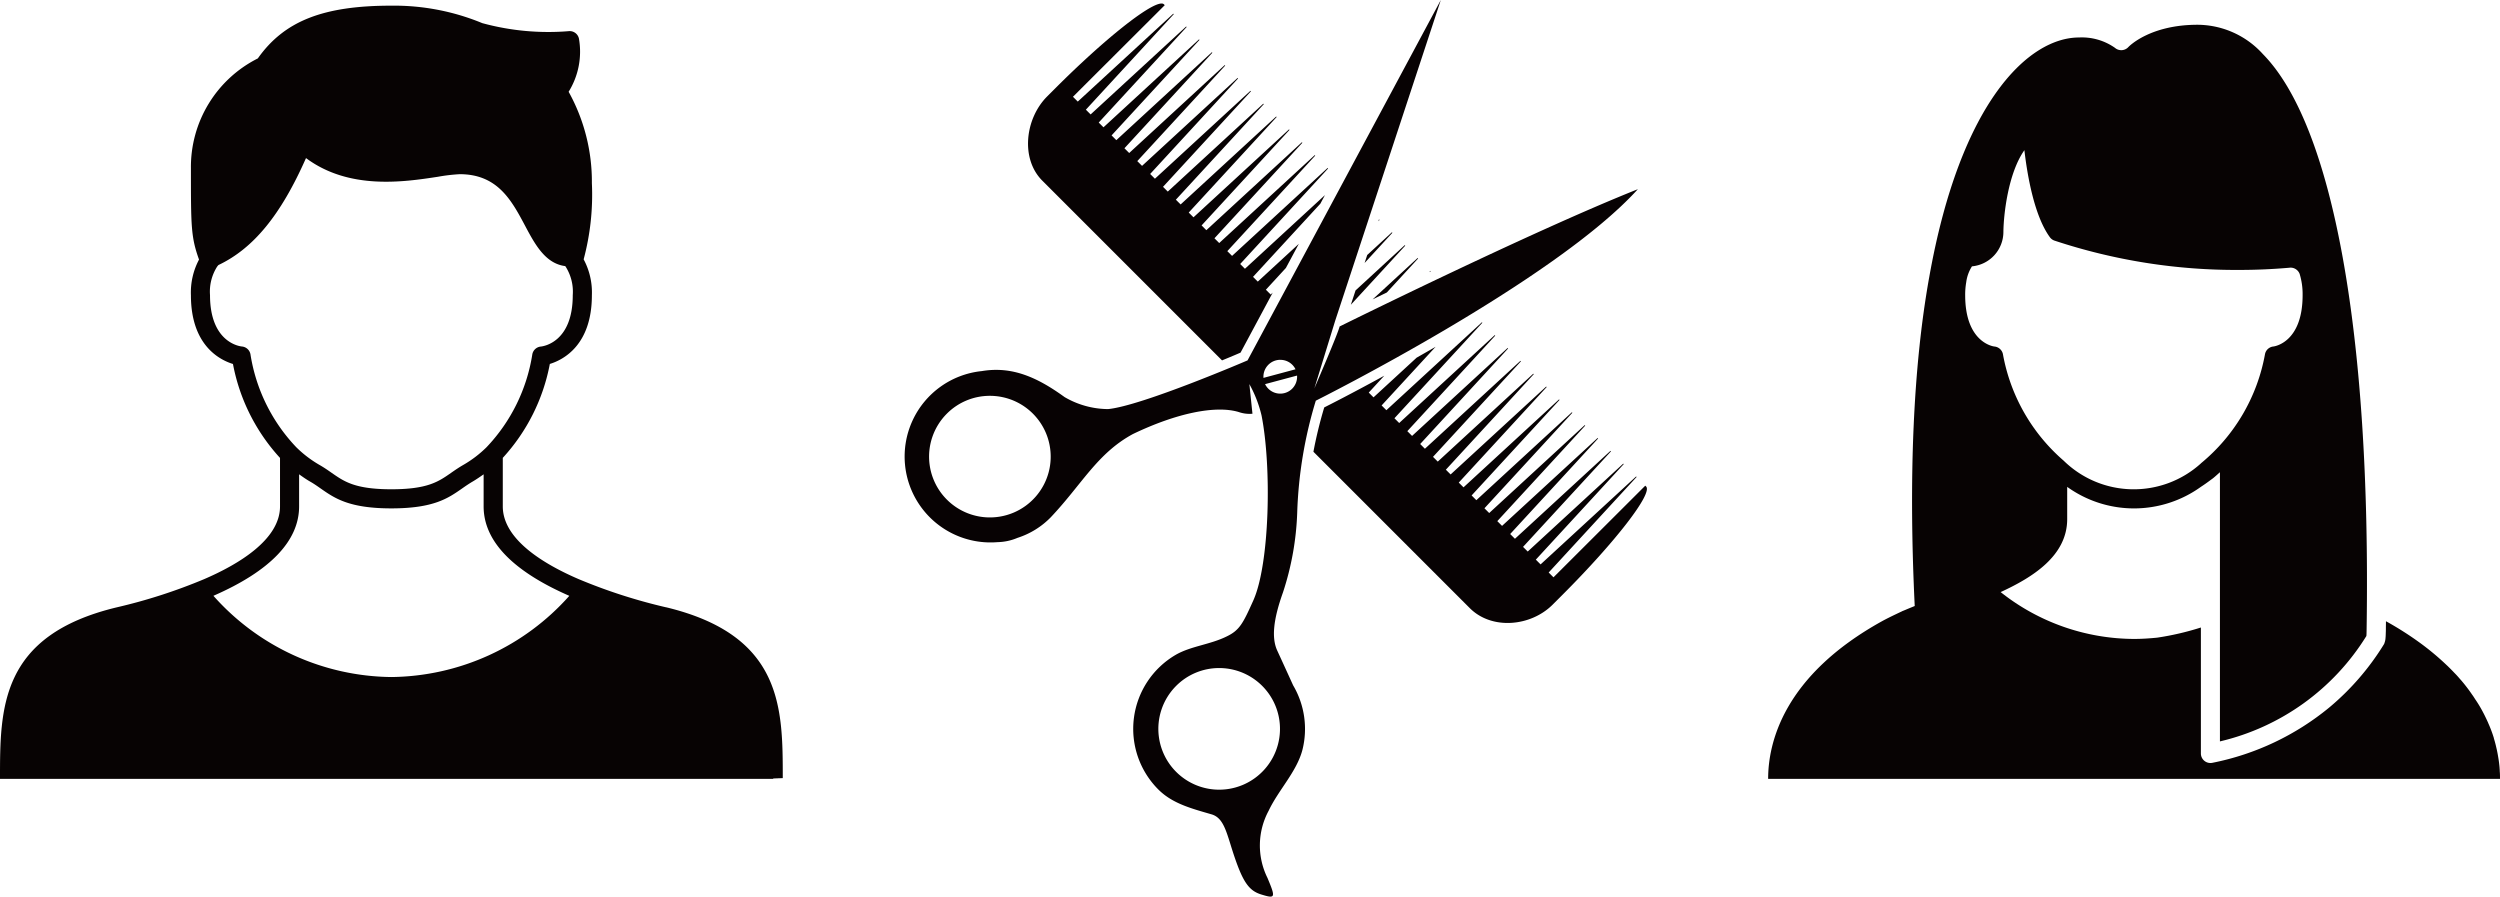 <svg xmlns="http://www.w3.org/2000/svg" xmlns:xlink="http://www.w3.org/1999/xlink" width="238.174" height="85.419" viewBox="0 0 238.174 85.419"><defs><clipPath id="a"><rect width="238.174" height="85.419" transform="translate(0 0)" fill="none"></rect></clipPath></defs><g transform="translate(0 0.001)"><g clip-path="url(#a)"><path d="M137.266,0,118.853,34.334s-10.1,4.342-13.295,4.639a8.3,8.3,0,0,1-4.136-1.145c-2.615-1.893-5.007-2.96-7.893-2.474a8.183,8.183,0,0,0,1.514,16.295,5.108,5.108,0,0,0,1.89-.407,7.728,7.728,0,0,0,3.167-1.956c2.973-3.139,4.432-6.1,7.839-7.94,4.136-1.985,7.871-2.759,10.082-2.09a3.145,3.145,0,0,0,1.3.16l-.294-2.824a11.733,11.733,0,0,1,1.159,2.982c.977,4.933.777,14.155-.782,17.628-.975,2.173-1.305,2.836-2.525,3.424-1.575.784-3.4.92-4.849,1.747a8.168,8.168,0,0,0-1.664,12.852c1.358,1.354,3.219,1.818,5.06,2.357,1.252.367,1.45,1.914,2.213,4.136.805,2.346,1.376,3.141,2.5,3.491,1.378.427,1.412.337.611-1.575a6.961,6.961,0,0,1,.107-6.382c.935-1.985,2.686-3.737,3.226-5.819a8.182,8.182,0,0,0-.888-6.144c-.5-1.1-1.129-2.476-1.513-3.31-.552-1.2-.378-2.953.548-5.546a27.206,27.206,0,0,0,1.356-7.621,40.919,40.919,0,0,1,1.77-10.64s22.735-11.358,30.683-20.15c-10.2,4.061-28.416,13.081-28.416,13.081-.139.655-2.406,5.9-2.406,5.9l1.993-6.472Zm-26.6.334c-1.151-.009-5.431,3.38-10.106,8.055l-.8.8c-2.093,2.093-2.555,5.925-.462,8.019l17.125,17.125c.978-.4,1.63-.682,1.763-.739l3.065-5.716-.195.18L120.6,27.6l1.906-2.072,1.233-2.3-3.911,3.6-.453-.453,6.413-6.968.441-.823-7.625,7.02-.453-.454,8.375-9.1-.048-.048-9.1,8.376-.453-.453,8.375-9.1-.047-.047-9.1,8.375L115.7,22.7l8.376-9.1-.048-.047-9.1,8.376-.453-.454,8.375-9.1-.047-.048-9.1,8.376-.453-.454,8.375-9.1-.047-.047-9.1,8.375-.454-.453,8.376-9.1-.047-.048-9.1,8.376-.453-.454,8.375-9.1-.047-.047-9.1,8.375-.454-.453,8.376-9.1-.048-.047-9.1,8.376-.454-.454,8.376-9.1-.047-.047-9.1,8.376-.453-.453,8.376-9.1-.048-.048-9.1,8.376-.453-.453,8.376-9.1-.047-.047-9.1,8.376-.453-.454,8.375-9.1-.047-.048-9.1,8.376-.453-.453,8.375-9.1-.047-.047-9.1,8.376-.458-.459L110.966.491l-.08-.08a.306.306,0,0,0-.223-.077M131.38,20.905l-.014.012-.051.158.113-.123Zm1.225,1.224-2.35,2.163-.25.761,2.647-2.877Zm1.224,1.225-4.686,4.313-.449,1.365,5.183-5.63Zm1.225,1.225-4.285,3.944c.432-.211.826-.4,1.353-.66l2.979-3.237Zm1.225,1.224-.133.122.172-.082Zm4.9,4.9-9.1,8.375-.454-.453,5.144-5.589c-.619.36-1.224.706-1.809,1.039l-4.106,3.779L130.4,37.4l1.482-1.609c-3.179,1.742-5.374,2.848-5.723,3.024a41.37,41.37,0,0,0-1.03,4.222l14.9,14.9c2.093,2.093,5.8,1.757,7.893-.336l.924-.924c5.071-5.071,8.629-9.677,7.977-10.329l-.079-.079L148,55l-.458-.458,8.376-9.1-.047-.048-9.1,8.376-.453-.454,8.375-9.1-.047-.047-9.1,8.375L145.1,52.1l8.376-9.1-.048-.047-9.1,8.375-.454-.453,8.376-9.1-.047-.048L143.1,50.1l-.453-.453,8.376-9.1-.048-.047-9.1,8.375-.453-.453,8.376-9.1-.047-.047-9.1,8.376L140.2,47.2l8.375-9.1-.047-.048-9.1,8.376-.453-.453,8.375-9.1-.047-.047L138.2,45.2l-.454-.453,8.376-9.1-.047-.047-9.1,8.376-.453-.453,8.375-9.1-.047-.047-9.1,8.375L135.3,42.3l8.376-9.1-.048-.047-9.1,8.376-.453-.454,8.375-9.1-.047-.048L133.3,40.3l-.453-.454,8.376-9.1Zm-19.2,3.578a1.6,1.6,0,0,1,1.444.9L120.37,36a1.607,1.607,0,0,1,1.6-1.721m1.6,1.5a1.606,1.606,0,0,1-3.047.816Zm-29.263,1.93a5.793,5.793,0,1,1-4.1,1.7,5.776,5.776,0,0,1,4.1-1.7M116.15,63.644a5.794,5.794,0,1,1-4.1,1.7,5.776,5.776,0,0,1,4.1-1.7" fill="#070203"></path><path d="M63.462,57.859a51.661,51.661,0,0,1-8.342-2.691C51.825,53.748,47.9,51.4,47.9,48.242V43.619a18.208,18.208,0,0,0,4.482-8.947c1.306-.4,4.006-1.809,4.006-6.547a6.658,6.658,0,0,0-.784-3.418,23.816,23.816,0,0,0,.784-7.264,17.626,17.626,0,0,0-2.215-8.7,7.236,7.236,0,0,0,.984-5.055.9.9,0,0,0-1-.718,23.881,23.881,0,0,1-8.188-.761h-.008A22,22,0,0,0,37.287.539C30.792.539,27.08,2,24.563,5.564A11.57,11.57,0,0,0,18.189,16c0,5.568,0,6.578.772,8.729a6.679,6.679,0,0,0-.772,3.4c0,4.738,2.7,6.144,4.006,6.547a18.2,18.2,0,0,0,4.482,8.948v4.622c0,3.153-3.928,5.506-7.226,6.927a51.625,51.625,0,0,1-8.339,2.69C0,60.541,0,67.451,0,74.2H73.664v-.035l.91-.035c0-6.683,0-13.593-11.112-16.275M20.695,25.391a1.025,1.025,0,0,1,.118-.142c3.33-1.584,5.935-4.751,8.34-10.19,4.123,3.07,9.35,2.273,12.569,1.78a16.821,16.821,0,0,1,2.077-.245c3.615,0,4.95,2.511,6.24,4.939.94,1.769,1.923,3.573,3.805,3.816.013.016.021.023.037.042a4.453,4.453,0,0,1,.685,2.734c0,4.43-2.736,4.857-3.038,4.89a.911.911,0,0,0-.813.729,16.538,16.538,0,0,1-4.366,8.866,10.843,10.843,0,0,1-2.242,1.7c-.418.242-.781.493-1.135.74-1.2.839-2.24,1.562-5.685,1.562s-4.482-.723-5.685-1.562c-.354-.247-.717-.5-1.138-.742a10.867,10.867,0,0,1-2.244-1.707,16.541,16.541,0,0,1-4.361-8.862.911.911,0,0,0-.813-.729c-.124-.011-3.038-.319-3.038-4.89a4.434,4.434,0,0,1,.687-2.734M37.287,64.5a22.98,22.98,0,0,1-16.955-7.739c5.411-2.365,8.164-5.23,8.164-8.522V45.186c.346.247.694.492,1.06.7s.691.439,1.006.659c1.332.929,2.709,1.888,6.725,1.888s5.393-.959,6.725-1.888c.315-.22.636-.445,1-.658s.716-.456,1.063-.7v3.056c0,3.292,2.755,6.158,8.164,8.521A23,23,0,0,1,37.287,64.5" fill="#070303"></path><path d="M181.2,58.241c-.194.088-.375.177-.561.265-.45.214-.887.429-1.3.653C169.864,64.39,168.45,70.83,168.45,74.2h69.724c0-.228,0-.5-.024-.727,0-.066,0-.131-.01-.2l-.007-.135c-.026-.3-.065-.646-.145-1.1-.023-.131-.045-.27-.082-.44-.025-.129-.053-.268-.075-.339a.2.2,0,0,0-.006-.026c0-.015,0-.028-.009-.042v0c-.025-.121-.055-.24-.093-.385-.008-.033-.019-.065-.028-.1V70.7c-.025-.094-.056-.194-.085-.293l-.02-.069,0-.008,0-.015,0,0a12.048,12.048,0,0,0-.535-1.422l-.011-.023,0-.01q-.2-.447-.428-.894l-.007-.009A11.808,11.808,0,0,0,235.8,66.6c-.008-.013-.018-.024-.026-.037l0-.008-.08-.121c-.061-.1-.126-.188-.193-.281-.011-.015-.022-.036-.034-.051l-.009-.014a.165.165,0,0,1-.016-.021l0,0c-.213-.31-.447-.621-.723-.962-.116-.141-.232-.283-.342-.4-.16-.187-.334-.386-.485-.537l-.015-.014v0c-.206-.218-.426-.444-.652-.663-.024-.022-.045-.048-.069-.07h0l-.005,0h0a25.177,25.177,0,0,0-2.607-2.182,30.651,30.651,0,0,0-3.235-2.055h0c0,.185-.005.376-.007.558,0,.2,0,.363-.008.491-.009.385-.019.473-.026.535a1.518,1.518,0,0,1-.089.454.793.793,0,0,1-.049.136A24.66,24.66,0,0,1,221.91,67.4a25.252,25.252,0,0,1-11.134,5.271.926.926,0,0,1-.189.02.91.91,0,0,1-.909-.91v-12a26.506,26.506,0,0,1-4.172.968c-.727.072-1.454.121-2.194.121A20.549,20.549,0,0,1,190.6,56.407c3.042-1.4,6.341-3.449,6.341-6.953V46.383a10.9,10.9,0,0,0,12.732,0q.462-.3.909-.638c.078-.059.159-.112.237-.173.232-.183.45-.388.673-.585V70.633a22.458,22.458,0,0,0,13.954-10.044l0-.029c.008-.069.017-.176.024-.857.409-27.88-3.2-47.764-9.889-54.555a8.447,8.447,0,0,0-6.214-2.79c-4.542,0-6.527,2.047-6.609,2.135a.918.918,0,0,1-1.27.061,5.489,5.489,0,0,0-3.423-.984c-4.722,0-11.29,5.995-14.275,22.875l-.011.055c-1.506,8.443-1.958,18.957-1.364,31.233-.3.124-.607.247-.9.373-.106.045-.223.089-.328.135m28.5-14.1a9.536,9.536,0,0,1-13.081-.252,17.512,17.512,0,0,1-5.786-10.14.91.91,0,0,0-.809-.736c-.028,0-2.789-.315-2.789-4.891a6.839,6.839,0,0,1,.1-1.235,3.657,3.657,0,0,1,.547-1.513,3.3,3.3,0,0,0,2.994-3.3c.02-1.613.442-5.559,2-7.768.27,2.337.929,6.243,2.429,8.294a.9.9,0,0,0,.417.315,54.962,54.962,0,0,0,17.63,2.8c1.616,0,3.233-.073,4.879-.219a.927.927,0,0,1,.869.6,6.592,6.592,0,0,1,.282,2.022c0,4.5-2.675,4.878-2.777,4.891a.908.908,0,0,0-.808.735,17.491,17.491,0,0,1-6.1,10.393" fill="#070303"></path></g></g></svg>